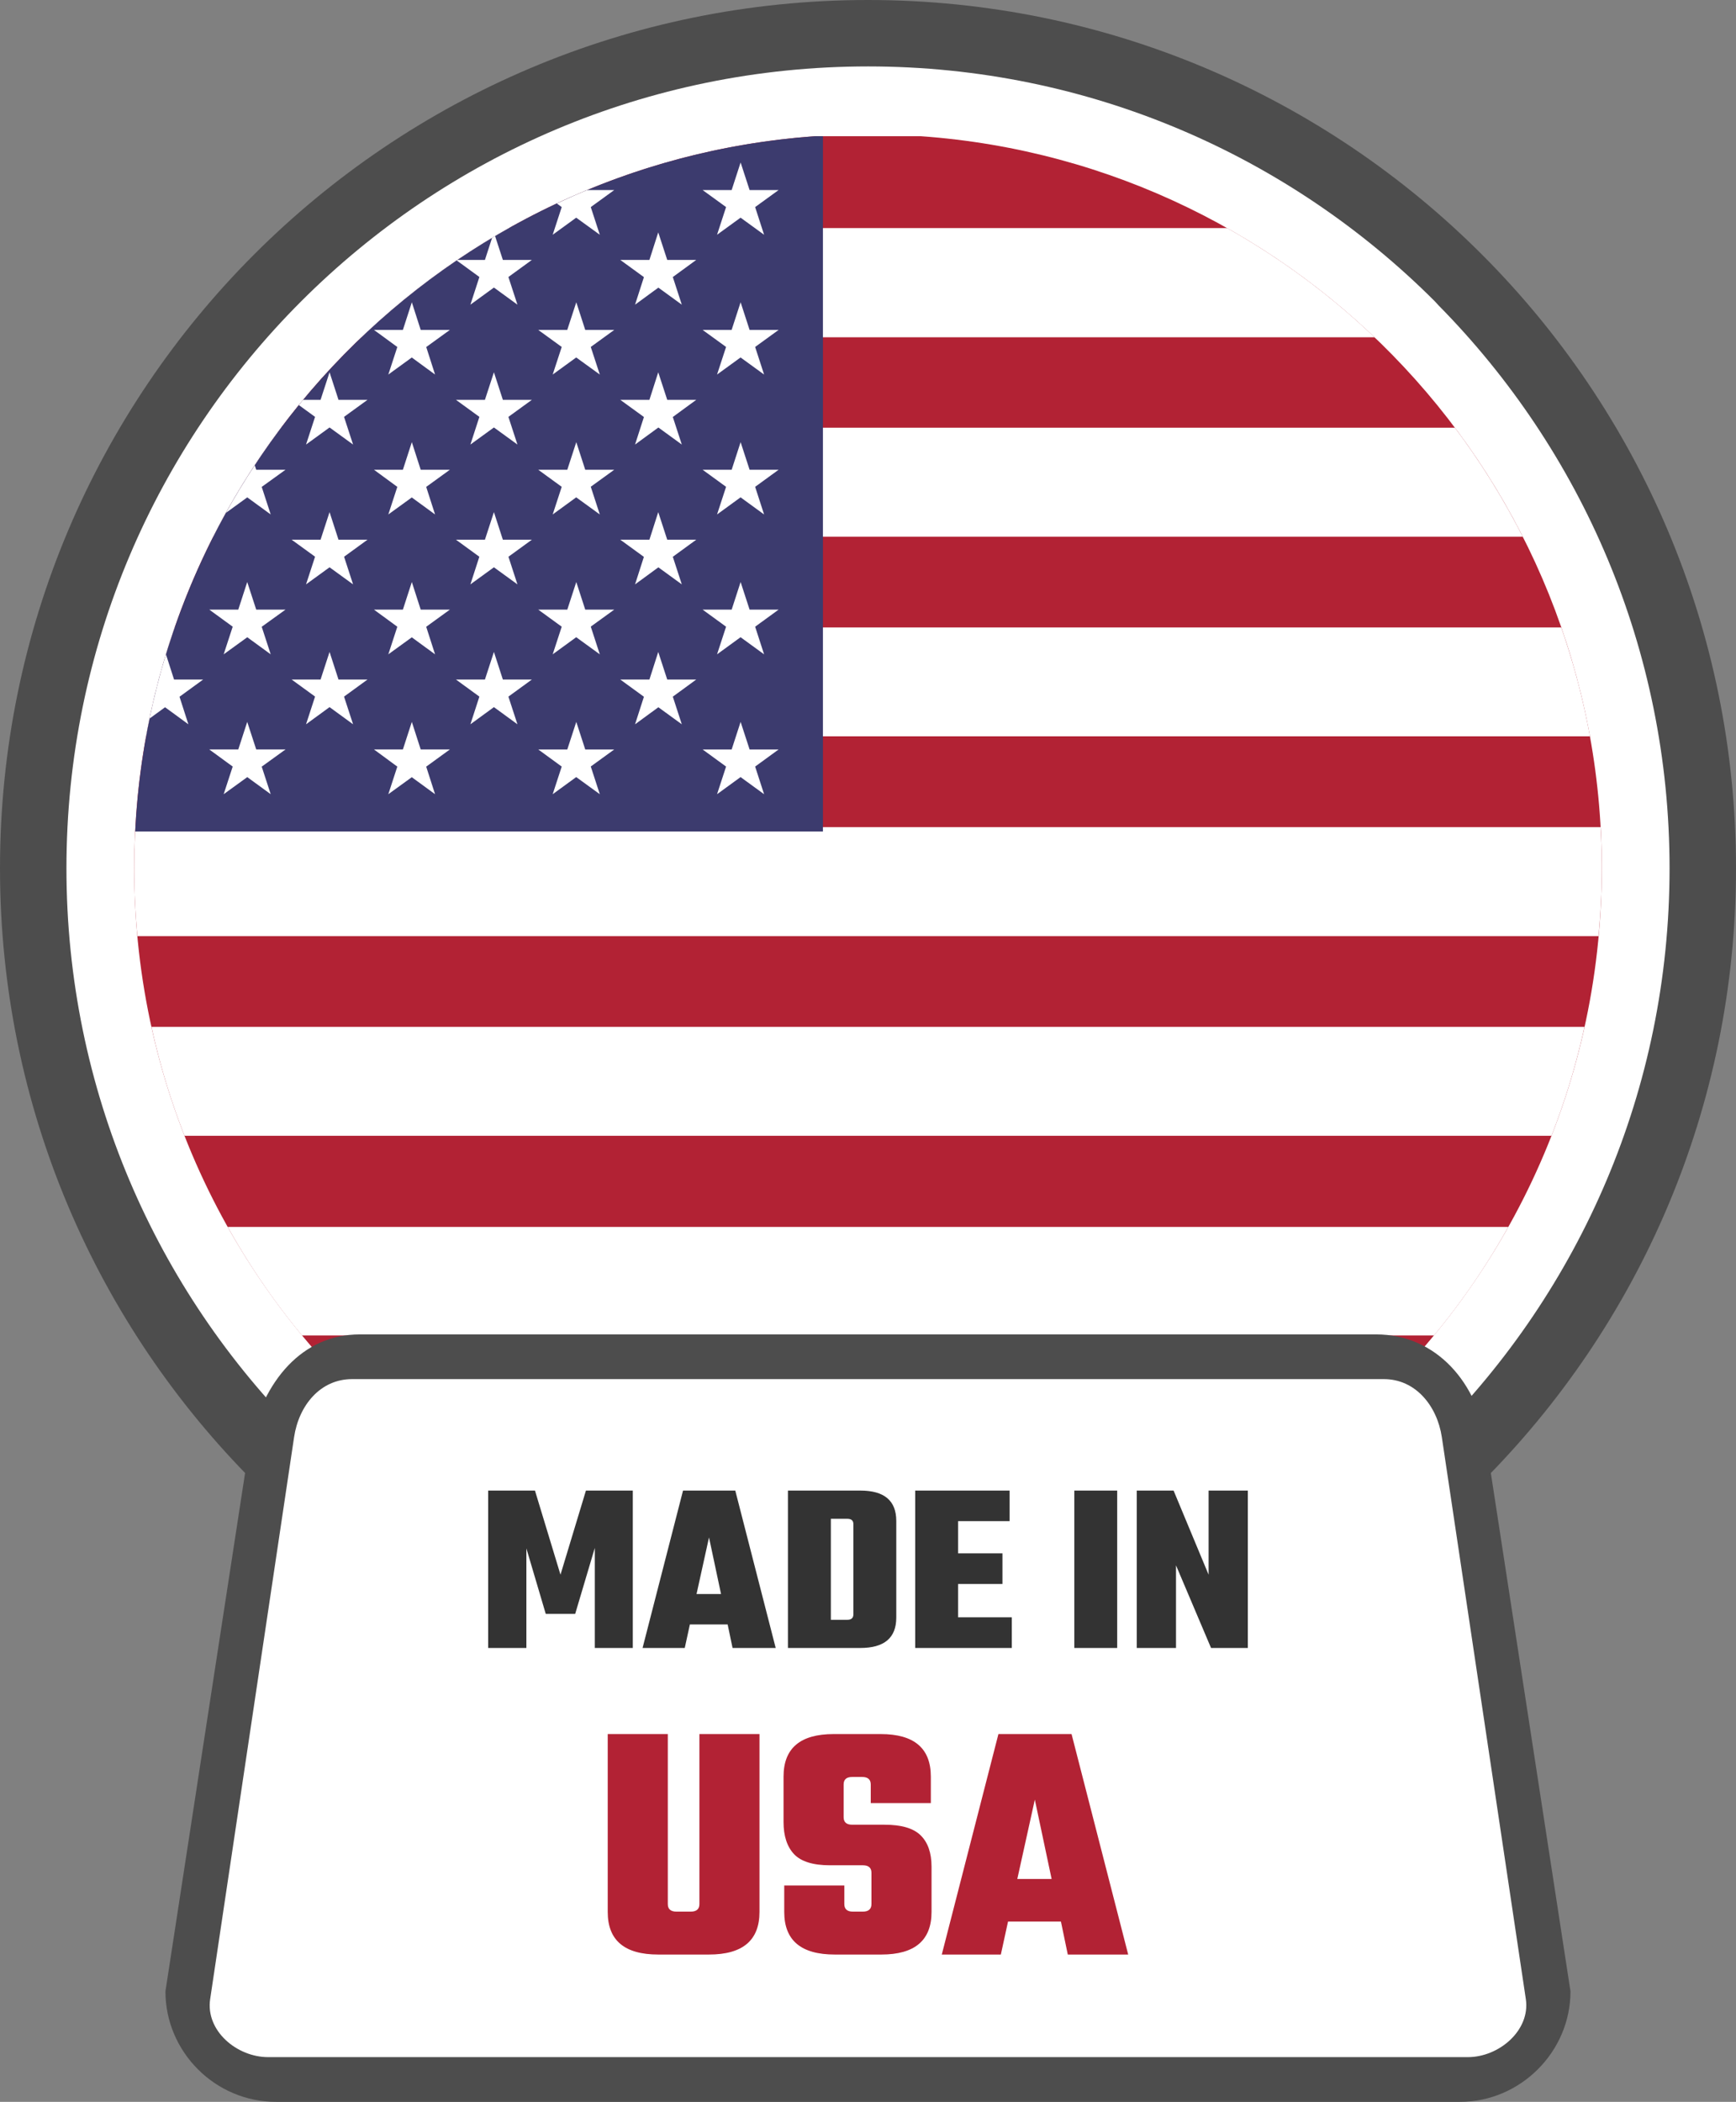 <?xml version="1.0" encoding="UTF-8"?> <svg xmlns="http://www.w3.org/2000/svg" shape-rendering="geometricPrecision" text-rendering="geometricPrecision" image-rendering="optimizeQuality" fill-rule="evenodd" clip-rule="evenodd" viewBox="0 0 423 511.96"><rect x="0" y="0" width="423" height="511.96" fill="#808080" stroke="none"/><path fill="#4D4D4D" fill-rule="nonzero" d="M211.5 0c58.4 0 111.28 23.68 149.55 61.95C399.32 100.22 423 153.1 423 211.5c0 58.4-23.68 111.28-61.95 149.55C322.78 399.32 269.9 423 211.5 423c-58.39 0-111.28-23.68-149.55-61.95C23.68 322.78 0 269.89 0 211.5c0-58.4 23.68-111.28 61.95-149.55C100.22 23.68 153.1 0 211.5 0z"></path><path fill="#fff" fill-rule="nonzero" d="M211.5 16.18c53.92 0 102.77 21.87 138.11 57.21l.9.98c34.79 35.26 56.3 83.7 56.3 137.13 0 53.93-21.88 102.77-57.22 138.1l-.98.91c-35.28 34.81-83.73 56.31-137.11 56.31-53.87 0-102.71-21.89-138.06-57.25-35.38-35.3-57.25-84.14-57.25-138.07 0-53.94 21.86-102.78 57.2-138.11 35.34-35.34 84.18-57.21 138.11-57.21z"></path><path fill="#B22234" fill-rule="nonzero" d="M198.57 33.18h25.85c92.71 6.63 165.87 83.92 165.87 178.32 0 54.49-24.38 103.26-62.82 136.06H95.53c-38.44-32.8-62.82-81.57-62.82-136.06 0-94.4 73.15-171.69 165.86-178.32z"></path><path fill="#fff" fill-rule="nonzero" d="M124 55.55h175a179.998 179.998 0 0 1 35.93 26.6H88.07A179.712 179.712 0 0 1 124 55.55zm230.5 48.63c6.24 8.31 11.78 17.2 16.53 26.54H51.97c4.75-9.34 10.29-18.23 16.53-26.54h286zm25.92 48.65c2.98 8.57 5.34 17.43 6.99 26.52H35.59c1.65-9.09 4-17.95 6.99-26.52h337.84zm9.58 48.64c.18 3.31.29 6.66.29 10.03 0 5.57-.27 11.06-.78 16.51H33.48c-.51-5.45-.77-10.94-.77-16.51 0-3.37.11-6.72.29-10.03h357zm-3.91 48.65c-2.01 9.13-4.7 17.99-8.05 26.53H44.96c-3.35-8.54-6.05-17.4-8.05-26.53h349.18zm-18.57 48.73c-5.23 9.36-11.3 18.22-18.1 26.43H73.57a176.9 176.9 0 0 1-18.09-26.43h312.04z"></path><path fill="#3C3B6E" fill-rule="nonzero" d="M200.52 33.18v169.35H32.94c4.46-90.29 75.88-162.94 165.63-169.35h1.95z"></path><path fill="#fff" d="M36.44 175.02c1.1-5.31 2.44-10.53 3.99-15.65l1.98 6.15h7.09l-5.76 4.19 2.16 6.71-5.68-4.15-3.78 2.75zm18.61-50.1c2.19-3.96 4.54-7.82 7.02-11.59l.36 1.09h7.14l-5.8 4.18 2.19 6.71-5.71-4.16-5.2 3.77zm17.76-26.26 1.04-1.27h4.26l2.19-6.71 2.18 6.71h7.07l-5.72 4.15 2.2 6.74-5.73-4.16-5.73 4.16 2.2-6.74-3.96-2.88zm38.46-35.23.18-.12h6.71l1.75-5.39.72-.43 1.9 5.82h7.07l-5.72 4.16 2.2 6.74-5.73-4.17-5.73 4.17 2.19-6.74-5.54-4.04zm24.4-13.87c2.44-1.15 4.89-2.24 7.39-3.27h6.61l-5.72 4.15 2.2 6.74-5.75-4.16-5.73 4.16 2.2-6.74-1.2-.88zm46.98 132.99h7.07l-5.72 4.17 2.18 6.73-5.73-4.17-5.73 4.17 2.2-6.73-5.72-4.17h7.08l2.18-6.71 2.19 6.71zm0-34.06h7.07l-5.72 4.16 2.18 6.73-5.73-4.17-5.73 4.17 2.2-6.73-5.72-4.16h7.08l2.18-6.72 2.19 6.72zm0-34.07h7.07l-5.72 4.16 2.18 6.73-5.73-4.17-5.73 4.17 2.2-6.73-5.72-4.16h7.08l2.18-6.72 2.19 6.72zm0-34.06h7.07L184 84.51l2.18 6.72-5.73-4.16-5.73 4.16 2.2-6.72-5.72-4.15h7.07l2.19-6.73 2.19 6.73zm0-34.07h7.07L184 50.44l2.18 6.74-5.73-4.16-5.73 4.16 2.2-6.74-5.72-4.15h7.08l2.18-6.71 2.19 6.71zm-20.07 119.23h7.07l-5.71 4.17 2.19 6.73-5.71-4.15-5.68 4.15 2.16-6.71-5.76-4.19h7.1l2.15-6.72 2.19 6.72zm0-34.06h7.07l-5.71 4.16 2.19 6.72-5.71-4.15-5.68 4.15 2.15-6.7-5.75-4.18h7.1l2.15-6.72 2.19 6.72zm0-34.07h7.07l-5.71 4.18 2.19 6.71-5.71-4.15-5.68 4.15 2.16-6.71-5.76-4.18h7.1l2.15-6.71 2.19 6.71zm0-34.08h7.07l-5.71 4.17 2.19 6.73-5.71-4.15-5.68 4.15 2.16-6.71-5.76-4.19h7.1l2.15-6.71 2.19 6.71zM142.6 182.55h7.07l-5.72 4.15 2.2 6.75-5.75-4.17-5.73 4.17 2.2-6.73-5.72-4.17h7.08l2.19-6.71 2.18 6.71zm0-34.06h7.07l-5.72 4.14 2.2 6.75-5.75-4.17-5.73 4.17 2.2-6.73-5.72-4.16h7.08l2.19-6.72 2.18 6.72zm0-34.07h7.07l-5.72 4.14 2.2 6.75-5.75-4.17-5.73 4.17 2.2-6.73-5.72-4.16h7.08l2.19-6.72 2.18 6.72zm0-34.06h7.07l-5.72 4.15 2.2 6.72-5.75-4.16-5.73 4.16 2.2-6.72-5.72-4.15h7.07l2.2-6.73 2.18 6.73zm-20.07 85.16h7.07l-5.72 4.16 2.2 6.74-5.73-4.18-5.73 4.18 2.19-6.74-5.71-4.16h7.06l2.19-6.72 2.18 6.72zm0-34.06h7.07l-5.71 4.15 2.19 6.73-5.73-4.16-5.73 4.16 2.18-6.73-5.7-4.15h7.06l2.19-6.72 2.18 6.72zm0-34.07h7.07l-5.72 4.15 2.2 6.74-5.73-4.16-5.73 4.16 2.19-6.74-5.71-4.15h7.06l2.19-6.71 2.18 6.71zm-20.02 85.16h7.11l-5.77 4.19 2.16 6.71-5.67-4.14-5.72 4.14 2.19-6.72-5.69-4.18h7.05l2.18-6.71 2.16 6.71zm0-34.06h7.11l-5.77 4.18 2.16 6.71-5.67-4.14-5.72 4.14 2.19-6.72-5.69-4.17h7.05l2.18-6.72 2.16 6.72zm0-34.07h7.11l-5.77 4.18 2.16 6.71-5.67-4.14-5.72 4.14 2.19-6.72-5.69-4.17h7.05l2.18-6.72 2.16 6.72zm0-34.06h7.11l-5.76 4.17 2.15 6.7-5.67-4.15-5.72 4.15 2.19-6.71-5.69-4.16h7.05l2.18-6.73 2.16 6.73zm-20.03 85.16h7.07l-5.72 4.16 2.2 6.74-5.73-4.18-5.73 4.18 2.2-6.75-5.71-4.15h7.05l2.19-6.72 2.18 6.72zm0-34.06h7.07l-5.71 4.15 2.19 6.73-5.73-4.16-5.73 4.16 2.2-6.74-5.71-4.14h7.05l2.19-6.72 2.18 6.72zm-20.05 51.09h7.14l-5.8 4.19 2.19 6.71-5.71-4.16-5.75 4.16 2.2-6.73-5.71-4.17h7.07l2.18-6.71 2.19 6.71zm0-34.06h7.14l-5.8 4.18 2.19 6.71-5.71-4.16-5.75 4.16 2.2-6.73-5.71-4.16h7.07l2.18-6.72 2.19 6.72z"></path><path fill="#4D4D4D" fill-rule="nonzero" d="M87.68 325.03H335.3c14.71 0 24.95 11.89 26.91 26.91l20.46 133.11c0 14.71-12.2 26.91-26.91 26.91H67.22c-14.76 0-26.91-12.15-26.91-26.91l20.46-133.11c3.37-15.67 12.87-26.91 26.91-26.91z"></path><path fill="#fff" d="M85.79 335.92H337.2c7.77 0 12.99 6.58 14.12 14.13l20.47 136.89c1.13 7.57-6.49 14.13-14.13 14.13H65.33c-7.64 0-15.27-6.44-14.12-14.13l20.45-136.89c1.15-7.69 6.36-14.13 14.13-14.13z"></path><path fill="#333" fill-rule="nonzero" d="M128.26 401.41h-9.31v-38.34h11.4l6.22 20.49 6.2-20.49h11.42v38.34h-9.26v-24.37l-4.78 16.07h-7.17l-4.72-15.95v24.25zm50.24 0-1.2-5.73h-9.2l-1.25 5.73h-10.28l9.86-38.34h12.73l9.85 38.34H178.5zm-8.78-13.14h5.97l-2.93-13.79-3.04 13.79zm22.27-25.2h17.63c5.86 0 8.77 2.46 8.77 7.4v23.54c0 4.93-2.91 7.4-8.77 7.4h-17.63v-38.34zm15.95 30.15v-21.98c0-.87-.5-1.3-1.49-1.3h-4v24.61h4c.99 0 1.49-.45 1.49-1.33zm25.51.72h13.09v7.47H223v-38.34h23v7.45h-12.55v7.84h10.81v7.46h-10.81v8.12zm28.32-30.87h10.45v38.34h-10.45v-38.34zm32.72 0h9.56v38.34h-8.96l-8.54-20.13v20.13h-9.56v-38.34h8.97l8.53 20.49v-20.49z"></path><path fill="#B22234" fill-rule="nonzero" d="M170.42 422.38h14.64v43.33c0 6.92-4.1 10.37-12.3 10.37h-12.38c-8.2 0-12.3-3.45-12.3-10.37v-43.33h14.64v41.4c0 1.23.7 1.85 2.1 1.85h3.5c1.4 0 2.1-.62 2.1-1.85v-41.4zm41.92 41.4v-7.61c0-1.23-.71-1.83-2.1-1.83h-8.03c-4.12 0-7.04-.92-8.74-2.72-1.7-1.82-2.55-4.43-2.55-7.83v-11.04c0-6.92 4.07-10.37 12.21-10.37h11.46c8.15 0 12.22 3.45 12.22 10.37v6.44h-14.64v-4.52c0-1.23-.7-1.84-2.1-1.84h-2.42c-1.4 0-2.09.61-2.09 1.84v7.95c0 1.22.69 1.84 2.09 1.84h7.87c4.12 0 7.06.86 8.81 2.59 1.76 1.73 2.65 4.27 2.65 7.62v11.04c0 6.92-4.09 10.37-12.22 10.37h-11.37c-8.21 0-12.3-3.45-12.3-10.37v-6.44h14.64v4.51c0 1.23.69 1.85 2.08 1.85h2.43c1.39 0 2.1-.62 2.1-1.85zm47.84 12.3-1.67-8.03h-12.89l-1.75 8.03h-14.39l13.8-53.7h17.82l13.8 53.7h-14.72zm-12.3-18.41h8.36l-4.09-19.32-4.27 19.32z"></path></svg> 